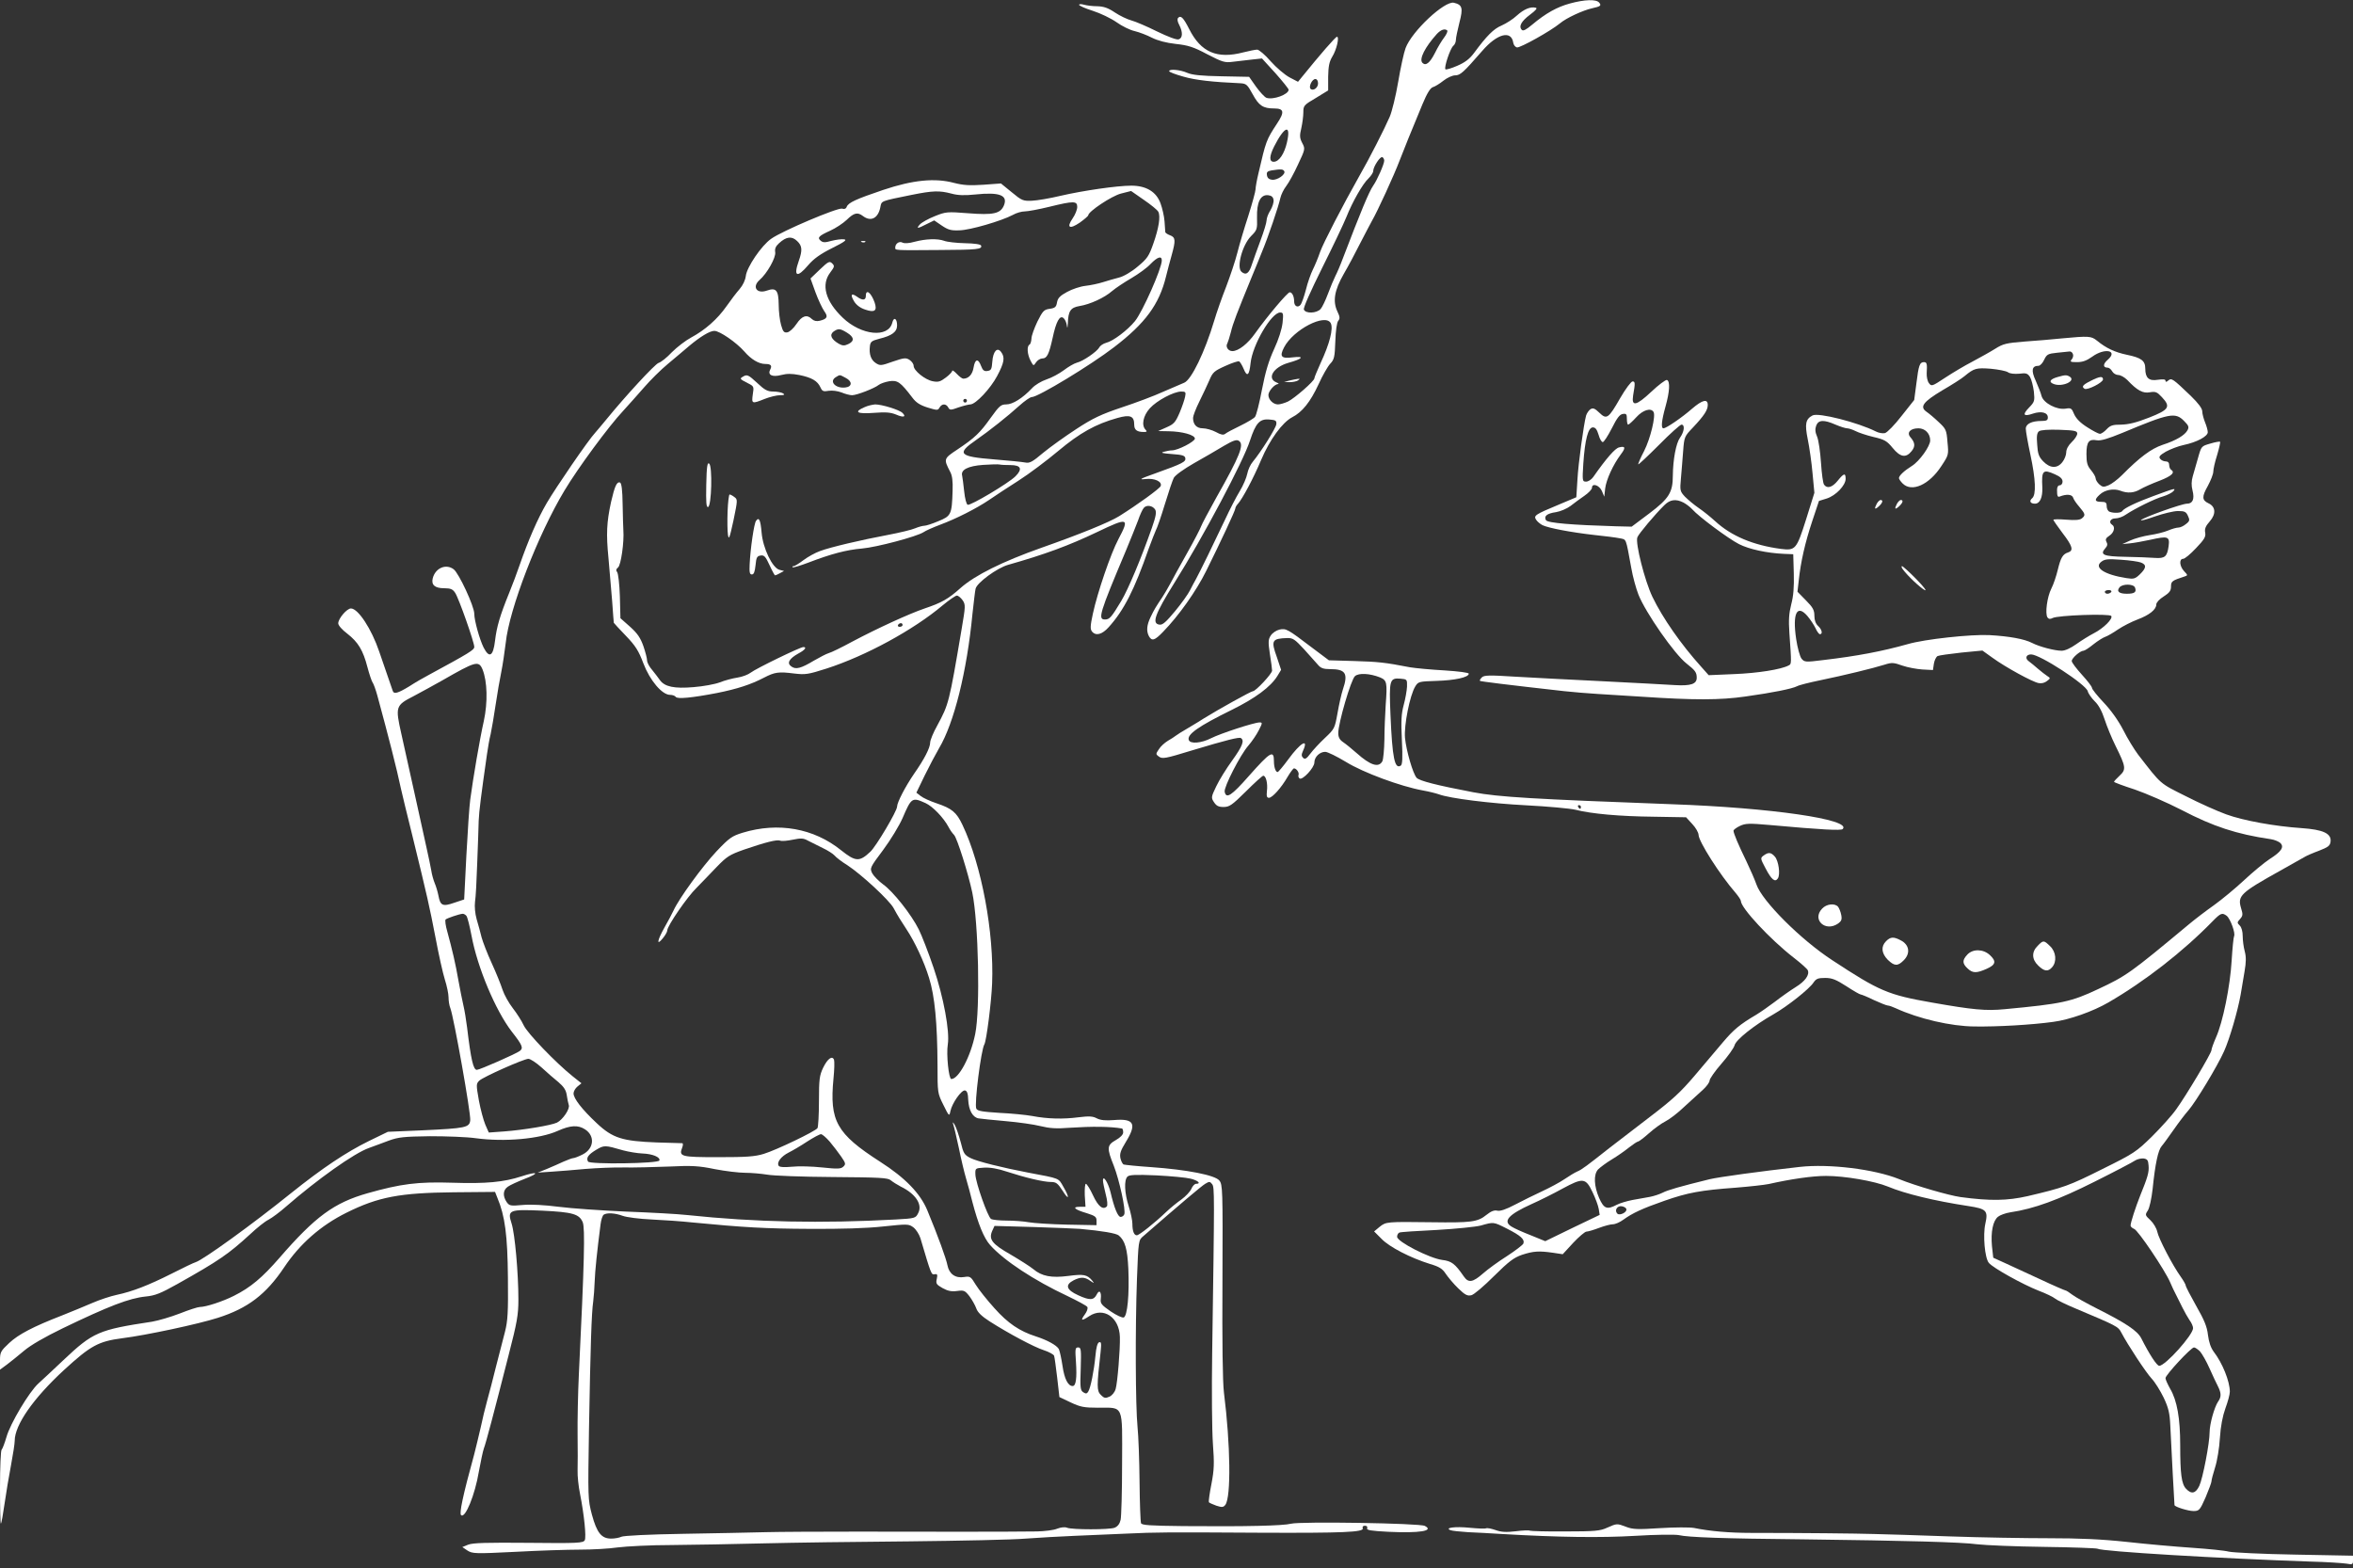 <?xml version="1.0" standalone="no"?>
<!DOCTYPE svg PUBLIC "-//W3C//DTD SVG 20010904//EN"
 "http://www.w3.org/TR/2001/REC-SVG-20010904/DTD/svg10.dtd">
<svg version="1.0" xmlns="http://www.w3.org/2000/svg"
 width="1280pt" height="853pt" viewBox="0 0 1280 853"
 preserveAspectRatio="xMidYMid meet">
<rect x="0" y="0" width="1280" height="853" fill="#333333" stroke="none"/>
<g transform="translate(0,853) scale(0.1,-0.1)"
fill="#ffffff" stroke="none">
<path d="M8540 8511 c-70 -19 -131 -53 -205 -115 -32 -27 -49 -36 -56 -29 -19
19 -4 47 44 83 32 24 42 36 31 38 -29 7 -64 -8 -103 -43 -20 -19 -58 -43 -83
-54 -43 -18 -80 -55 -150 -150 -24 -32 -49 -51 -91 -69 -32 -14 -60 -22 -64
-19 -9 9 26 114 43 128 8 6 14 21 14 33 0 11 9 53 19 93 21 80 16 97 -30 108
-50 12 -229 -155 -263 -247 -9 -24 -27 -106 -40 -183 -13 -77 -34 -162 -46
-190 -28 -65 -111 -228 -164 -320 -90 -159 -199 -370 -215 -416 -10 -30 -28
-73 -39 -95 -11 -22 -29 -72 -38 -110 -10 -38 -23 -75 -30 -83 -15 -17 -34 -6
-34 19 0 28 -11 50 -24 50 -12 0 -121 -129 -188 -223 -40 -57 -91 -97 -124
-97 -23 0 -39 24 -27 43 3 6 12 34 19 61 11 47 32 101 114 301 16 39 41 99 55
135 34 81 91 250 100 293 4 18 18 47 32 65 14 18 43 71 64 117 39 83 40 85 23
117 -14 27 -15 40 -5 81 6 27 11 65 11 86 0 36 3 40 68 78 l67 41 0 74 c1 57
6 82 22 109 24 38 40 109 26 109 -8 0 -92 -97 -190 -218 l-22 -27 -46 24 c-26
14 -72 53 -103 88 -30 35 -64 63 -73 63 -10 0 -44 -7 -76 -15 -142 -37 -230 0
-294 127 -31 61 -45 76 -60 61 -6 -6 -4 -21 6 -39 20 -39 19 -71 -3 -78 -11
-4 -58 14 -118 43 -54 27 -117 54 -140 60 -22 6 -62 25 -89 43 -37 25 -61 33
-95 34 -25 0 -57 4 -72 8 -16 5 -28 4 -28 0 0 -5 34 -20 75 -33 41 -13 99 -41
129 -62 29 -21 74 -43 98 -48 25 -6 67 -22 94 -36 32 -16 77 -28 130 -34 66
-7 96 -16 171 -56 83 -43 96 -47 140 -41 26 3 73 9 103 12 l55 6 73 -80 c39
-44 72 -85 72 -90 0 -26 -85 -57 -121 -44 -10 4 -35 31 -56 60 l-38 54 -150 3
c-110 2 -160 7 -187 19 -39 17 -98 22 -98 9 0 -5 35 -18 78 -30 66 -19 155
-29 311 -36 31 -2 37 -8 65 -59 34 -63 57 -78 117 -78 54 0 58 -19 16 -82 -59
-90 -60 -94 -101 -270 -9 -37 -16 -77 -16 -88 0 -11 -18 -76 -39 -143 -22 -67
-49 -158 -60 -202 -11 -44 -39 -127 -61 -185 -23 -58 -52 -141 -65 -185 -51
-170 -124 -321 -163 -337 -15 -6 -66 -28 -114 -49 -48 -22 -149 -60 -225 -85
-113 -38 -158 -59 -248 -118 -60 -39 -141 -97 -180 -129 -59 -50 -74 -58 -98
-53 -16 3 -92 11 -170 17 -190 15 -205 31 -99 104 76 53 173 130 237 188 29
26 59 47 68 47 34 0 321 174 447 271 170 130 246 233 283 385 8 33 22 85 31
117 22 79 21 96 -9 107 -14 5 -25 13 -26 17 0 5 -2 31 -4 58 -2 28 -12 72 -22
99 -23 63 -78 96 -159 96 -77 0 -263 -27 -384 -55 -58 -14 -129 -26 -157 -27
-47 -2 -55 1 -109 46 l-59 48 -95 -7 c-75 -5 -109 -3 -160 10 -104 28 -224 16
-385 -38 -148 -50 -190 -69 -199 -92 -4 -11 -13 -14 -25 -10 -23 7 -326 -121
-386 -164 -53 -37 -133 -155 -138 -203 -3 -23 -16 -50 -34 -71 -16 -18 -48
-60 -71 -93 -49 -70 -116 -129 -192 -170 -30 -16 -77 -52 -105 -80 -27 -29
-60 -55 -72 -58 -20 -6 -181 -181 -283 -306 -25 -30 -53 -64 -63 -75 -36 -38
-212 -295 -263 -382 -50 -86 -100 -201 -148 -339 -13 -38 -38 -105 -56 -149
-50 -123 -68 -184 -77 -260 -10 -85 -31 -98 -62 -38 -22 44 -51 148 -51 184 0
41 -84 221 -112 242 -42 32 -100 7 -114 -49 -9 -36 12 -54 62 -54 35 0 47 -5
60 -25 20 -30 104 -269 104 -294 0 -17 -27 -33 -250 -154 -25 -13 -72 -40
-104 -61 -63 -38 -84 -44 -90 -23 -4 11 -19 56 -73 212 -42 124 -115 235 -154
235 -22 0 -69 -55 -69 -81 0 -11 21 -35 49 -56 59 -46 86 -90 110 -183 10 -38
23 -76 28 -83 5 -6 17 -39 26 -72 61 -224 105 -396 128 -505 7 -30 34 -145 62
-255 82 -335 93 -384 126 -555 17 -91 40 -194 51 -229 11 -34 20 -78 20 -96 0
-19 4 -46 10 -60 19 -50 112 -572 108 -609 -4 -40 -24 -44 -261 -55 l-187 -8
-103 -50 c-124 -61 -253 -147 -424 -284 -211 -170 -477 -362 -518 -375 -11 -3
-69 -31 -130 -62 -127 -64 -215 -98 -300 -116 -33 -7 -94 -27 -135 -45 -41
-18 -113 -47 -160 -66 -160 -62 -240 -104 -290 -151 -47 -44 -50 -50 -50 -96
l0 -49 38 28 c20 15 62 49 93 75 35 30 113 75 210 122 251 121 362 164 452
173 51 5 81 17 172 68 228 128 278 163 396 271 36 34 81 70 100 79 19 10 62
42 96 72 169 147 370 290 450 318 26 10 75 27 108 40 52 19 81 22 224 24 90 0
202 -4 250 -11 156 -21 347 -4 445 40 69 31 111 33 149 8 55 -36 48 -105 -13
-136 -21 -11 -45 -20 -51 -20 -6 0 -30 -9 -53 -19 -23 -11 -63 -28 -91 -40
l-50 -20 75 5 c41 3 125 9 185 15 61 5 155 9 210 8 55 -1 165 2 245 5 123 6
161 4 248 -14 57 -11 132 -20 166 -20 34 0 88 -5 119 -10 31 -6 191 -12 355
-13 261 -2 302 -4 318 -18 11 -9 35 -24 54 -34 82 -40 119 -98 95 -144 -14
-28 -16 -29 -122 -35 -405 -22 -763 -15 -1133 24 -52 6 -203 14 -335 19 -132
6 -296 17 -365 26 -78 10 -152 14 -196 10 -67 -6 -73 -5 -88 16 -22 33 -20 65
6 83 12 9 54 28 92 43 85 32 72 43 -16 14 -98 -32 -193 -41 -377 -35 -190 6
-280 -6 -461 -57 -183 -52 -285 -127 -480 -352 -93 -107 -157 -161 -247 -206
-61 -31 -153 -61 -186 -61 -11 0 -60 -16 -108 -35 -49 -19 -117 -39 -152 -45
-291 -44 -321 -57 -482 -209 -56 -53 -117 -110 -136 -127 -50 -45 -154 -219
-174 -292 -10 -34 -22 -65 -26 -68 -5 -3 -9 -96 -9 -206 0 -111 2 -199 5 -196
3 2 12 52 20 109 8 57 24 151 35 209 11 58 20 117 20 132 0 86 101 231 268
385 145 133 187 156 317 173 129 16 414 77 520 111 163 52 262 127 361 275 85
127 198 227 339 297 173 86 290 108 584 111 l224 2 13 -33 c41 -97 55 -204 57
-433 2 -189 -1 -236 -16 -295 -10 -38 -32 -124 -49 -190 -16 -66 -38 -149 -48
-185 -10 -36 -26 -101 -35 -145 -10 -44 -26 -109 -35 -145 -63 -229 -82 -322
-72 -332 22 -22 76 110 97 237 10 55 22 111 27 125 11 28 54 191 134 505 47
182 54 222 54 306 0 143 -19 357 -37 413 -24 74 -14 78 167 70 165 -8 201 -18
220 -63 13 -33 9 -212 -21 -826 -5 -104 -8 -253 -7 -330 1 -77 1 -165 0 -195
-1 -30 5 -86 13 -125 23 -117 35 -236 26 -254 -9 -15 -36 -17 -306 -14 -226 2
-303 0 -328 -10 l-32 -13 28 -19 c27 -17 41 -18 260 -7 128 7 286 12 352 12
66 0 158 5 205 12 47 6 180 13 295 13 116 1 338 5 495 9 157 4 515 9 795 11
281 3 566 9 635 15 69 5 188 12 265 15 77 3 203 9 280 12 168 8 217 8 730 5
450 -2 566 3 558 24 -3 9 2 14 12 14 10 0 15 -5 12 -14 -4 -10 20 -14 116 -19
170 -8 250 5 198 32 -27 15 -679 25 -728 12 -42 -11 -243 -16 -584 -13 -186 2
-228 5 -232 16 -3 8 -7 109 -8 226 -1 116 -6 250 -11 298 -11 110 -13 533 -3
806 8 208 8 209 34 231 200 174 317 273 337 285 23 14 26 13 38 -2 13 -18 13
-40 0 -923 -3 -200 -1 -417 4 -488 8 -109 7 -141 -8 -220 -10 -50 -16 -95 -14
-99 2 -3 21 -12 41 -19 31 -10 38 -9 49 5 31 43 28 325 -8 611 -7 58 -10 273
-8 610 2 496 1 521 -17 543 -23 29 -174 59 -373 73 -74 5 -140 12 -147 14 -6
2 -14 17 -18 34 -5 25 1 42 29 88 61 99 46 129 -62 120 -48 -4 -75 -1 -95 9
-22 12 -43 13 -100 6 -84 -11 -168 -9 -252 7 -33 6 -113 14 -178 17 -93 6
-120 10 -126 23 -12 22 26 322 44 350 11 19 38 229 42 331 11 276 -57 643
-161 862 -33 70 -58 90 -141 118 -36 12 -75 30 -87 40 l-23 18 45 93 c25 51
60 117 78 148 82 137 152 419 182 731 7 63 14 125 17 137 7 33 117 113 176
130 201 57 331 105 486 179 169 81 177 78 115 -39 -42 -79 -114 -290 -139
-406 -14 -65 -15 -83 -5 -96 21 -26 55 -17 91 23 83 92 140 204 218 428 16 44
34 89 39 100 6 10 28 73 48 139 20 66 42 131 49 145 8 15 54 48 110 80 53 30
126 72 162 94 51 30 70 36 82 28 31 -19 7 -80 -123 -310 -41 -74 -78 -143 -82
-155 -4 -12 -38 -78 -77 -147 -39 -69 -80 -144 -92 -167 -12 -23 -31 -54 -41
-70 -36 -54 -45 -68 -64 -108 -22 -45 -25 -77 -10 -106 16 -28 31 -24 77 24
85 87 180 221 234 330 78 157 159 330 159 341 0 5 6 17 14 25 25 28 84 138
126 238 48 113 116 205 169 233 55 28 99 83 144 180 21 47 50 97 63 111 22 23
25 36 28 123 2 57 8 102 16 111 10 12 9 22 -5 51 -26 56 -16 115 35 204 24 41
65 118 91 170 27 52 55 106 63 120 28 48 119 245 151 330 32 83 50 126 123
303 25 60 43 89 57 93 11 3 37 19 57 35 20 16 49 29 63 29 29 0 46 16 148 133
82 95 159 114 169 44 2 -12 11 -23 20 -25 18 -3 183 89 234 131 34 29 125 71
175 82 46 10 52 15 38 31 -15 19 -79 17 -159 -5z m-667 -147 c3 -4 -4 -21 -17
-38 -13 -17 -36 -55 -50 -84 -28 -55 -50 -72 -68 -54 -20 20 14 86 79 158 22
23 43 30 56 18z m-703 -288 c0 -24 -27 -43 -41 -29 -11 12 9 53 26 53 9 0 15
-9 15 -24z m-169 -320 c-14 -62 -43 -106 -72 -106 -25 0 -25 29 2 83 57 112
93 124 70 23z m529 -100 c0 -18 -38 -105 -60 -136 -23 -33 -68 -142 -164 -393
-14 -38 -33 -82 -42 -99 -9 -18 -27 -61 -40 -96 -13 -35 -31 -73 -40 -83 -22
-24 -82 -26 -91 -3 -4 10 36 99 100 228 58 116 117 240 131 275 34 85 89 181
120 210 14 14 26 32 26 40 0 24 39 83 50 76 6 -3 10 -12 10 -19z m-544 -57
c10 -17 -37 -50 -66 -47 -17 2 -26 10 -28 25 -3 17 3 22 25 26 52 8 62 7 69
-4z m-1811 -122 c36 -10 72 -11 130 -5 133 14 179 -4 156 -60 -19 -44 -57 -53
-195 -42 -114 9 -121 8 -181 -16 -35 -14 -71 -34 -81 -45 -22 -24 -13 -24 37
2 l41 20 41 -28 c34 -23 50 -28 96 -26 58 1 229 51 291 84 19 11 48 19 65 19
16 0 76 11 133 25 134 33 152 32 152 -1 0 -14 -11 -42 -25 -62 -35 -51 -17
-61 39 -23 25 18 46 36 46 40 0 20 127 105 178 118 l55 14 69 -48 c38 -26 74
-55 79 -65 13 -24 3 -89 -28 -176 -23 -65 -32 -79 -84 -122 -34 -29 -77 -54
-102 -60 -23 -6 -62 -17 -87 -25 -25 -8 -68 -17 -95 -20 -28 -3 -73 -18 -100
-33 -39 -21 -51 -34 -55 -57 -4 -25 -11 -31 -40 -35 -31 -4 -38 -12 -67 -70
-17 -36 -32 -77 -32 -92 -1 -15 -5 -30 -11 -33 -15 -9 -12 -52 6 -87 16 -30
16 -30 30 -9 8 12 24 21 34 21 25 0 36 21 56 111 19 90 39 126 59 109 8 -6 16
-24 18 -38 3 -21 4 -19 6 10 2 66 15 85 63 93 57 9 136 45 178 82 19 16 67 48
105 70 39 23 86 57 104 77 38 39 61 46 61 19 0 -43 -104 -278 -146 -330 -41
-50 -119 -109 -157 -118 -15 -4 -32 -15 -37 -25 -13 -23 -88 -75 -122 -83 -15
-4 -46 -22 -71 -41 -24 -18 -66 -41 -94 -50 -27 -9 -63 -30 -79 -48 -51 -54
-105 -88 -140 -88 -29 0 -38 -8 -84 -72 -59 -83 -87 -110 -183 -174 -74 -49
-74 -51 -39 -119 12 -21 16 -52 14 -105 -4 -129 -8 -137 -77 -165 -33 -14 -67
-25 -76 -25 -9 0 -32 -6 -51 -14 -18 -8 -85 -24 -148 -36 -144 -27 -311 -66
-370 -88 -25 -9 -65 -31 -89 -49 -24 -18 -48 -33 -54 -33 -6 0 -8 -2 -5 -6 3
-3 42 9 87 26 120 46 205 69 290 76 80 7 298 65 335 89 11 8 52 26 89 40 89
33 199 89 267 135 30 21 102 68 160 105 58 37 155 110 217 162 117 98 203 146
321 179 70 20 92 11 92 -36 0 -29 15 -40 53 -40 16 0 18 3 9 12 -24 24 -14 76
23 117 38 42 130 91 171 91 23 0 26 -3 21 -27 -3 -16 -16 -55 -30 -88 -23 -53
-31 -62 -72 -80 l-45 -20 57 -1 c74 -1 143 -20 143 -40 0 -16 -92 -64 -125
-64 -11 0 -31 -4 -45 -8 -18 -5 -7 -8 45 -12 56 -4 70 -8 73 -22 4 -20 -15
-30 -163 -83 -84 -30 -93 -35 -54 -31 50 6 92 -14 83 -38 -5 -14 -127 -102
-226 -164 -55 -34 -213 -98 -423 -172 -212 -75 -361 -149 -440 -219 -67 -60
-103 -80 -195 -111 -85 -29 -257 -108 -391 -179 -59 -32 -118 -61 -131 -64
-13 -4 -48 -22 -79 -40 -72 -43 -100 -51 -125 -32 -25 18 -11 42 39 70 36 19
48 35 27 35 -17 0 -258 -117 -286 -139 -14 -11 -46 -23 -72 -27 -26 -4 -69
-15 -96 -26 -26 -10 -91 -22 -143 -26 -105 -9 -157 2 -183 38 -8 12 -27 36
-42 55 -16 18 -28 41 -28 52 0 11 -9 46 -20 78 -16 45 -32 69 -72 105 l-53 47
-3 119 c-2 66 -9 125 -15 132 -7 9 -6 16 5 25 16 12 34 140 29 202 -1 17 -3
81 -4 142 -1 79 -6 114 -14 118 -18 6 -29 -20 -49 -106 -24 -111 -27 -173 -14
-305 6 -65 15 -171 20 -234 4 -63 9 -117 9 -118 1 -2 30 -34 65 -70 53 -55 70
-82 96 -151 36 -94 102 -171 145 -171 13 0 27 -5 31 -11 8 -13 89 -5 224 21
110 22 184 46 255 83 60 31 80 34 166 23 60 -7 75 -5 175 27 214 69 473 210
632 344 35 29 70 53 77 53 8 0 22 -12 32 -26 16 -24 15 -33 -6 -157 -68 -402
-70 -408 -132 -523 -22 -39 -39 -81 -39 -93 0 -29 -32 -91 -88 -171 -46 -67
-92 -155 -92 -178 0 -24 -114 -216 -145 -245 -60 -57 -81 -55 -160 8 -148 119
-341 154 -535 95 -58 -18 -72 -27 -143 -102 -76 -81 -203 -255 -233 -321 -8
-17 -30 -59 -49 -92 -40 -71 -45 -103 -10 -60 14 17 25 36 25 44 0 24 109 183
159 231 25 26 74 76 108 112 57 59 71 68 150 96 117 40 179 56 197 49 9 -4 39
-1 68 5 45 9 58 9 83 -5 17 -9 53 -27 80 -40 28 -13 57 -32 65 -41 8 -10 39
-34 70 -53 75 -49 228 -190 251 -233 25 -46 38 -66 70 -115 45 -68 96 -176
123 -265 31 -98 45 -246 46 -476 0 -149 0 -151 32 -215 31 -63 32 -63 38 -34
9 44 60 116 79 113 12 -2 17 -17 18 -52 3 -56 24 -94 56 -100 12 -2 79 -9 148
-15 69 -6 154 -18 189 -27 49 -12 86 -15 160 -9 120 8 221 7 283 -4 4 0 7 -10
7 -21 0 -12 -15 -28 -40 -42 -49 -28 -50 -43 -11 -140 30 -77 66 -241 57 -264
-3 -8 -12 -14 -20 -14 -15 0 -35 49 -55 135 -13 52 -41 96 -41 63 0 -10 7 -43
15 -75 9 -33 11 -61 6 -66 -21 -21 -47 0 -75 60 -16 35 -34 63 -39 63 -5 0 -7
-28 -6 -62 l4 -63 -32 0 c-44 0 -26 -16 40 -35 44 -14 52 -20 52 -40 l0 -25
-160 3 c-88 2 -182 8 -209 13 -27 5 -81 9 -120 9 -39 0 -77 4 -85 9 -18 12
-83 196 -85 241 -1 35 -1 35 47 38 32 2 75 -5 125 -22 98 -32 198 -56 239 -56
28 0 37 -7 63 -47 36 -58 40 -39 4 22 -27 47 -15 43 -191 76 -137 26 -278 61
-313 79 -34 17 -39 25 -54 87 -10 37 -24 79 -32 93 -10 17 -13 18 -9 5 4 -11
18 -69 31 -130 12 -60 30 -135 39 -165 9 -30 25 -89 35 -130 31 -118 62 -195
96 -233 76 -85 239 -192 420 -277 56 -27 105 -53 109 -60 4 -7 -2 -25 -14 -41
-25 -34 -18 -37 24 -9 78 52 164 -6 167 -113 2 -66 -13 -249 -23 -283 -5 -18
-20 -36 -34 -42 -22 -10 -29 -8 -47 10 -22 22 -22 47 -1 232 5 48 4 58 -8 54
-9 -3 -16 -28 -20 -74 -8 -82 -26 -173 -39 -194 -7 -12 -13 -13 -27 -4 -16 10
-18 25 -14 128 3 105 2 116 -14 116 -16 0 -17 -8 -12 -78 6 -90 0 -132 -18
-132 -25 0 -45 39 -55 109 -6 40 -15 81 -20 92 -12 21 -63 49 -125 69 -88 28
-152 71 -225 153 -40 44 -86 102 -102 128 -27 45 -31 47 -63 42 -48 -8 -82 17
-91 64 -7 36 -51 158 -110 300 -38 91 -120 176 -256 263 -238 153 -276 222
-254 452 5 48 6 94 3 103 -10 24 -35 6 -59 -43 -20 -42 -23 -62 -23 -182 0
-74 -4 -140 -8 -147 -11 -17 -223 -119 -292 -140 -49 -15 -94 -18 -248 -18
-203 0 -215 3 -196 52 5 12 5 23 1 24 -4 0 -65 2 -137 4 -189 7 -242 23 -329
105 -80 75 -126 134 -126 162 0 11 10 28 21 37 l22 18 -49 39 c-91 73 -245
233 -265 276 -11 24 -38 66 -59 93 -22 28 -47 73 -56 100 -9 28 -35 93 -59
145 -24 52 -48 115 -55 140 -6 25 -18 69 -27 99 -9 32 -12 70 -9 95 4 22 9
118 12 211 4 94 7 197 8 230 2 53 14 144 45 361 5 34 13 84 20 110 6 27 18 99
27 159 9 61 23 142 31 180 8 39 18 109 24 157 19 185 175 589 320 830 73 122
240 349 319 433 30 33 82 91 115 129 32 37 90 95 129 127 39 33 91 76 115 97
61 51 112 82 137 82 29 0 120 -63 163 -112 37 -43 79 -68 114 -68 31 0 38 -9
27 -30 -16 -30 11 -43 60 -30 31 8 56 8 98 0 68 -14 99 -32 115 -67 10 -22 16
-24 45 -19 20 3 49 -1 70 -9 19 -8 45 -15 57 -15 26 0 123 38 145 56 9 7 34
16 57 20 46 7 61 -4 126 -89 20 -27 42 -41 83 -54 53 -16 56 -16 65 0 13 22
35 22 47 1 9 -16 13 -16 57 0 27 9 56 16 64 16 29 1 109 86 145 154 39 73 44
102 22 131 -21 29 -44 4 -48 -53 -3 -40 -6 -47 -26 -50 -18 -3 -26 3 -35 27
-16 43 -33 39 -41 -9 -6 -37 -27 -60 -56 -60 -6 0 -22 12 -35 26 -14 15 -25
22 -25 17 0 -6 -16 -23 -35 -37 -29 -22 -41 -26 -71 -20 -42 8 -104 58 -104
84 0 10 -10 24 -22 32 -20 13 -29 12 -91 -9 -64 -23 -70 -23 -93 -8 -26 17
-37 48 -32 91 3 25 9 30 51 41 70 17 97 38 97 73 0 38 -18 48 -26 15 -21 -85
-169 -70 -270 27 -94 90 -118 179 -68 245 24 32 25 36 11 50 -14 14 -21 11
-67 -33 l-51 -49 27 -75 c15 -41 37 -87 48 -103 22 -30 16 -42 -25 -52 -17 -4
-31 -1 -42 9 -27 27 -54 19 -84 -26 -16 -24 -38 -44 -50 -46 -18 -3 -24 4 -34
40 -7 24 -13 74 -13 111 -1 79 -14 94 -65 76 -54 -19 -81 20 -40 57 42 36 91
124 86 152 -3 18 2 32 21 49 39 36 69 40 98 12 28 -26 30 -50 9 -109 -30 -85
-9 -94 52 -22 29 34 65 60 129 92 70 35 84 46 65 48 -13 2 -43 -2 -67 -8 -35
-10 -47 -10 -59 0 -21 17 -11 27 51 55 29 13 70 40 90 59 40 39 59 43 88 21
43 -33 83 -13 95 48 7 35 -2 32 171 67 115 23 150 24 215 7z m1753 -35 c2 -12
-6 -37 -17 -56 -12 -18 -21 -43 -21 -55 0 -12 -15 -61 -33 -109 -18 -48 -39
-107 -47 -131 -15 -48 -32 -60 -56 -40 -29 24 4 146 51 194 33 33 35 37 33
102 -2 83 19 126 61 121 18 -2 27 -10 29 -26z m49 -668 c-4 -35 -21 -89 -46
-143 -29 -63 -47 -122 -66 -220 -14 -74 -31 -141 -38 -149 -6 -8 -43 -30 -80
-48 -38 -18 -75 -38 -82 -44 -10 -8 -24 -5 -51 10 -21 11 -53 20 -71 20 -34 0
-53 21 -53 57 0 10 15 50 34 88 19 39 44 91 55 117 18 43 26 50 86 77 37 17
71 28 76 25 5 -3 16 -21 24 -40 19 -47 31 -37 38 31 10 98 113 275 161 275 17
0 18 -6 13 -56z m262 -2 c15 -29 -5 -110 -56 -219 -18 -40 -33 -76 -33 -81 0
-15 -107 -108 -143 -126 -19 -9 -44 -16 -55 -16 -26 0 -52 26 -52 51 0 21 33
59 53 60 6 0 2 4 -10 9 -53 22 -15 83 65 106 79 22 92 38 24 30 -62 -8 -73 4
-47 54 50 97 225 187 254 132z m-2631 -52 c39 -24 41 -46 6 -62 -21 -10 -31
-9 -51 2 -41 24 -52 48 -29 66 26 18 35 18 74 -6z m-7 -246 c37 -19 35 -48 -3
-52 -54 -6 -90 34 -50 57 22 13 18 14 53 -5z m659 -124 c0 -5 -4 -10 -10 -10
-5 0 -10 5 -10 10 0 6 5 10 10 10 6 0 10 -4 10 -10z m1683 -128 c-3 -22 -81
-147 -128 -204 -13 -15 -26 -44 -30 -65 -4 -21 -22 -64 -41 -95 -19 -31 -55
-101 -80 -155 -57 -121 -139 -289 -158 -323 -8 -14 -23 -42 -33 -62 -10 -20
-46 -71 -81 -113 -49 -59 -68 -76 -85 -73 -43 6 -25 56 82 228 155 247 375
661 411 774 31 94 52 118 104 114 36 -3 41 -6 39 -26z m-1447 -222 c58 0 68
-21 28 -61 -38 -38 -245 -161 -260 -155 -7 3 -15 34 -19 73 -4 37 -9 76 -11
85 -9 32 31 53 114 59 42 3 83 4 90 2 8 -2 34 -3 58 -3z m788 -242 c8 -14 4
-37 -18 -100 -58 -165 -128 -333 -167 -398 -53 -88 -63 -100 -88 -100 -40 0
-31 31 114 375 25 61 55 134 66 164 10 30 24 60 31 68 15 18 48 13 62 -9z
m-1374 -628 c0 -5 -7 -10 -16 -10 -8 0 -12 5 -9 10 3 6 10 10 16 10 5 0 9 -4
9 -10z m-2285 -242 c26 -65 29 -178 7 -280 -22 -97 -59 -315 -74 -428 -5 -36
-14 -173 -21 -304 l-12 -239 -54 -18 c-63 -22 -76 -16 -86 39 -4 20 -13 51
-20 67 -7 17 -16 48 -19 70 -4 22 -15 76 -25 120 -10 44 -39 177 -65 295 -26
118 -59 266 -73 329 -33 147 -31 154 67 204 41 22 111 60 155 85 183 105 199
110 220 60z m2410 -727 c38 -17 98 -79 125 -130 7 -14 20 -33 30 -43 17 -18
77 -210 99 -313 34 -163 44 -634 16 -770 -25 -124 -90 -245 -130 -245 -14 0
-28 135 -19 189 11 71 -23 256 -77 415 -28 83 -65 178 -81 210 -41 82 -140
207 -194 245 -24 18 -51 45 -59 60 -14 28 -13 31 59 127 41 55 88 133 106 174
48 112 52 114 125 81z m-2498 -613 c6 -7 18 -56 28 -108 32 -173 131 -408 219
-522 58 -74 64 -89 44 -105 -19 -15 -219 -103 -234 -103 -19 0 -32 54 -53 230
-5 41 -14 95 -20 120 -6 25 -18 86 -27 135 -16 93 -34 169 -61 268 -9 31 -13
60 -9 65 8 7 72 29 92 31 6 1 16 -5 21 -11z m409 -825 c29 -27 71 -63 92 -80
29 -25 41 -43 45 -70 3 -21 8 -45 11 -54 8 -20 -32 -80 -64 -96 -32 -15 -181
-40 -288 -48 l-83 -6 -19 43 c-10 24 -26 83 -35 132 -15 85 -15 90 2 107 22
21 241 118 267 119 11 0 43 -21 72 -47z m1568 -404 c19 -23 47 -59 62 -81 24
-35 26 -41 12 -54 -13 -13 -30 -14 -115 -5 -55 6 -130 8 -165 4 -43 -4 -68 -2
-72 5 -12 19 13 51 54 72 22 11 68 38 101 60 34 22 68 40 75 40 7 0 28 -18 48
-41z m-1124 -47 c30 -8 78 -16 105 -17 55 -2 98 -20 92 -38 -5 -17 -378 -22
-388 -6 -12 20 1 38 44 64 44 26 47 26 147 -3z m3087 -154 c41 -10 59 -28 29
-28 -7 0 -19 -12 -25 -27 -7 -16 -31 -41 -54 -58 -23 -16 -60 -46 -82 -67 -65
-62 -148 -128 -161 -128 -15 0 -24 23 -24 63 0 18 -9 61 -20 95 -23 72 -26
142 -7 161 9 10 44 12 157 7 80 -4 164 -12 187 -18z m-3090 -202 c21 -8 92
-17 158 -20 66 -3 165 -10 220 -16 279 -27 402 -34 640 -35 170 -1 308 3 399
13 134 14 139 14 165 -5 14 -11 31 -37 38 -59 59 -199 59 -199 77 -196 15 3
17 -2 12 -25 -6 -26 -2 -31 31 -50 29 -16 49 -20 79 -16 38 5 43 3 68 -29 14
-19 31 -49 37 -66 7 -21 30 -43 72 -70 105 -67 242 -140 295 -157 28 -9 53
-23 56 -30 3 -8 10 -62 17 -120 l12 -105 61 -29 c53 -25 73 -29 149 -29 142 0
132 22 131 -303 0 -151 -4 -289 -8 -307 -5 -22 -16 -36 -33 -43 -29 -11 -230
-11 -258 0 -12 5 -33 3 -54 -5 -18 -8 -68 -14 -110 -15 -137 -2 -598 -2 -976
-1 -203 0 -428 -1 -500 -3 -71 -2 -273 -6 -448 -9 -187 -3 -325 -10 -337 -16
-10 -5 -35 -10 -55 -10 -53 0 -78 31 -105 130 -22 84 -22 90 -16 465 8 456 14
635 23 695 3 25 7 74 8 110 2 57 13 163 32 310 3 25 11 48 17 52 18 12 62 9
103 -6z m2488 -71 c121 -11 197 -24 211 -36 34 -28 47 -74 52 -181 6 -140 -5
-257 -25 -265 -8 -3 -40 12 -71 33 -49 34 -57 43 -54 67 5 39 -8 54 -22 25
-16 -32 -38 -33 -101 -4 -64 29 -73 56 -25 81 38 19 60 19 90 -2 24 -16 24
-16 11 1 -27 32 -46 36 -129 25 -92 -12 -145 -2 -191 37 -17 14 -72 49 -123
79 -102 58 -121 83 -100 130 l12 26 213 -6 c116 -4 230 -8 252 -10z"/>
<path d="M4976 7215 c-31 -9 -56 -10 -66 -5 -18 10 -40 -5 -40 -27 0 -15 -9
-15 243 -13 204 1 231 4 224 24 -2 7 -36 12 -89 13 -46 1 -97 7 -112 13 -36
13 -99 11 -160 -5z"/>
<path d="M4688 7213 c7 -3 16 -2 19 1 4 3 -2 6 -13 5 -11 0 -14 -3 -6 -6z"/>
<path d="M4710 6920 c0 -24 -18 -26 -48 -4 -31 22 -38 12 -16 -25 12 -20 33
-36 60 -45 52 -18 67 -7 52 38 -19 54 -48 77 -48 36z"/>
<path d="M4040 6480 c-17 -10 -16 -12 29 -35 32 -16 33 -18 26 -61 -7 -51 -5
-52 65 -24 28 11 65 20 83 20 24 0 28 3 17 10 -8 5 -32 10 -53 10 -31 0 -47 8
-86 45 -51 47 -57 50 -81 35z"/>
<path d="M4703 6315 c-61 -26 -41 -38 50 -31 65 5 91 3 121 -9 41 -18 58 -13
35 9 -17 17 -112 46 -148 46 -14 -1 -41 -7 -58 -15z"/>
<path d="M3842 5893 c-2 -97 0 -124 10 -121 19 7 24 221 6 236 -10 8 -14 -14
-16 -115z"/>
<path d="M3958 5748 c-2 -51 -1 -109 2 -128 5 -29 9 -17 30 79 23 111 23 114
5 127 -10 8 -22 14 -26 14 -4 0 -9 -42 -11 -92z"/>
<path d="M4113 5697 c-11 -13 -31 -151 -35 -237 -2 -43 0 -55 12 -55 11 0 16
14 20 50 4 43 8 50 28 53 19 3 27 -6 48 -52 14 -31 28 -56 30 -56 3 0 15 5 27
12 l22 12 -24 6 c-39 9 -91 118 -98 203 -6 69 -14 86 -30 64z"/>
<path d="M7015 6460 l-30 -8 30 -1 c17 0 37 4 45 9 13 9 13 10 0 9 -8 -1 -28
-5 -45 -9z"/>
<path d="M11215 6689 c-49 -5 -140 -13 -201 -17 -100 -8 -117 -12 -160 -39
-27 -17 -83 -48 -124 -70 -41 -21 -108 -61 -149 -88 -71 -47 -74 -48 -88 -29
-8 10 -13 35 -12 54 3 51 1 60 -15 60 -23 0 -29 -17 -41 -115 l-12 -91 -69
-87 c-37 -48 -78 -90 -90 -93 -12 -3 -35 1 -50 9 -97 49 -313 104 -344 87 -38
-20 -43 -46 -26 -130 9 -44 21 -127 26 -185 l10 -106 -45 -144 c-52 -164 -58
-171 -137 -161 -151 20 -270 70 -358 151 -25 23 -65 55 -90 72 -25 17 -58 45
-74 61 -27 29 -28 34 -22 99 3 37 9 104 12 148 6 79 7 81 54 130 60 64 80 94
80 122 0 35 -29 28 -85 -20 -56 -49 -141 -107 -156 -107 -14 0 -11 39 11 118
23 82 26 138 8 145 -7 2 -46 -27 -85 -64 -82 -77 -109 -83 -99 -20 12 68 11
76 -3 76 -8 0 -38 -40 -67 -90 -64 -112 -74 -119 -114 -80 -25 24 -34 27 -48
19 -9 -6 -20 -22 -24 -35 -13 -49 -42 -257 -47 -349 l-6 -95 -95 -40 c-130
-54 -138 -60 -124 -82 6 -10 22 -23 35 -30 34 -16 156 -39 279 -53 58 -6 121
-14 140 -18 39 -8 33 6 64 -162 8 -47 26 -112 39 -145 39 -98 196 -324 262
-375 47 -37 55 -48 55 -77 0 -34 -32 -45 -118 -40 -42 3 -219 12 -392 21 -173
8 -389 20 -480 25 -139 9 -167 8 -179 -4 -8 -8 -13 -16 -10 -19 3 -3 146 -21
459 -56 47 -5 128 -12 180 -15 52 -3 160 -10 240 -15 284 -19 426 -19 565 1
150 21 253 42 281 56 10 6 66 20 124 32 131 27 291 66 351 85 41 13 50 12 98
-5 29 -10 78 -19 109 -21 l57 -3 5 34 c3 19 12 37 20 42 8 4 67 12 130 19
l114 11 56 -40 c67 -49 216 -131 250 -137 15 -3 33 1 45 11 20 15 20 16 1 28
-10 7 -33 24 -50 39 -17 15 -40 34 -50 41 -22 16 -14 37 13 37 48 0 298 -163
308 -200 3 -13 21 -38 38 -55 21 -20 39 -53 54 -99 12 -37 39 -103 60 -145 56
-113 58 -127 21 -161 -16 -15 -30 -30 -30 -33 0 -3 51 -22 113 -42 61 -21 176
-71 254 -111 172 -90 300 -132 485 -159 21 -3 44 -13 53 -21 22 -22 5 -47 -58
-87 -29 -19 -91 -70 -138 -114 -48 -45 -122 -106 -165 -137 -44 -31 -104 -77
-134 -102 -323 -269 -343 -283 -497 -355 -146 -69 -198 -80 -508 -109 -102
-10 -174 -3 -395 36 -240 42 -286 62 -542 230 -172 112 -382 322 -413 412 -9
26 -34 83 -55 127 -43 88 -70 152 -70 166 0 5 16 17 35 26 30 14 49 15 162 5
287 -26 388 -31 397 -22 52 52 -392 116 -929 135 -754 28 -942 39 -1080 65
-199 38 -294 62 -309 79 -20 23 -56 146 -63 217 -6 68 26 231 56 280 16 26 20
27 116 30 99 3 174 19 175 39 0 6 -55 13 -132 18 -73 4 -158 12 -188 17 -139
27 -174 30 -303 34 l-138 4 -92 69 c-133 101 -141 106 -177 98 -17 -4 -38 -18
-47 -32 -14 -21 -15 -34 -5 -101 7 -42 12 -83 12 -90 0 -17 -89 -112 -104
-112 -10 0 -188 -99 -267 -148 -15 -10 -53 -33 -85 -52 -33 -19 -63 -38 -69
-43 -5 -4 -24 -17 -42 -27 -18 -11 -40 -31 -49 -46 -17 -25 -17 -27 -1 -39 20
-15 35 -12 182 33 189 57 255 73 265 67 21 -13 9 -44 -47 -122 -32 -44 -71
-107 -87 -141 -28 -58 -28 -62 -12 -86 13 -20 25 -26 52 -26 32 0 46 10 122
85 47 47 89 85 94 85 15 0 25 -43 20 -82 -3 -29 -1 -38 11 -38 18 0 67 54 102
115 15 25 30 45 34 45 14 0 29 -23 25 -35 -3 -7 0 -16 6 -20 16 -10 80 59 80
87 0 30 29 58 59 58 13 0 63 -25 113 -55 94 -58 297 -133 418 -155 34 -6 73
-16 87 -21 58 -22 281 -50 478 -60 116 -6 235 -17 265 -24 86 -22 239 -36 429
-38 l173 -3 34 -37 c19 -20 34 -47 34 -59 1 -36 115 -216 202 -316 15 -18 28
-37 28 -43 0 -38 159 -209 288 -309 39 -30 73 -61 76 -68 11 -25 -14 -60 -66
-92 -29 -18 -80 -54 -112 -79 -33 -25 -79 -57 -102 -71 -90 -53 -123 -81 -180
-148 -32 -38 -102 -120 -154 -182 -77 -91 -123 -133 -245 -226 -82 -63 -181
-139 -220 -169 -123 -97 -149 -117 -175 -128 -14 -6 -45 -25 -70 -42 -25 -17
-79 -46 -120 -65 -41 -19 -108 -52 -148 -73 -49 -26 -82 -37 -97 -33 -16 4
-34 -3 -59 -23 -48 -39 -83 -43 -299 -40 -243 3 -247 3 -282 -25 l-30 -25 40
-40 c43 -45 158 -104 264 -137 51 -15 68 -26 86 -54 13 -19 43 -55 68 -79 37
-36 50 -42 71 -37 14 3 69 50 123 104 81 80 107 100 153 116 62 20 91 22 168
11 l53 -8 57 62 c31 33 64 61 72 61 8 0 39 9 68 20 29 11 63 20 76 20 13 0 38
11 57 25 50 36 101 60 224 103 126 44 196 57 387 71 75 6 156 15 180 20 120
27 237 44 311 44 102 0 264 -28 337 -58 93 -39 254 -78 438 -106 98 -15 108
-25 92 -96 -14 -62 -3 -187 19 -213 23 -28 184 -117 270 -151 40 -15 81 -35
90 -43 9 -8 61 -33 116 -56 221 -93 228 -97 244 -128 35 -67 135 -219 166
-252 18 -19 47 -66 65 -103 26 -55 33 -84 36 -150 7 -146 22 -432 23 -435 3
-10 75 -32 103 -32 31 0 35 4 66 74 17 41 32 80 32 87 0 8 9 42 20 77 11 34
23 106 26 160 4 64 15 119 30 161 13 35 24 75 24 90 0 56 -40 156 -88 218 -16
22 -26 52 -31 91 -5 45 -20 81 -64 158 -31 55 -57 105 -57 111 0 5 -13 28 -28
49 -43 60 -119 205 -127 244 -4 19 -21 47 -37 62 -29 27 -30 29 -14 53 9 14
20 64 26 117 14 138 30 211 49 233 10 11 39 52 66 90 27 39 63 86 80 105 40
46 158 241 194 322 30 67 74 218 90 308 5 30 15 87 21 125 9 52 9 80 1 110 -6
22 -11 59 -11 82 0 25 -6 48 -16 58 -15 15 -15 17 1 35 16 18 17 25 6 60 -20
67 -3 83 214 204 66 37 127 71 135 76 8 5 42 20 75 32 51 20 60 27 63 50 5 44
-41 65 -157 73 -148 10 -318 41 -411 75 -47 17 -146 61 -220 99 -144 72 -131
61 -259 226 -21 28 -58 88 -81 134 -27 52 -67 108 -107 150 -34 36 -63 72 -63
79 0 7 -25 39 -55 72 -30 33 -55 66 -55 74 0 16 46 56 64 56 6 0 31 16 54 35
24 19 53 37 65 41 12 4 43 22 69 40 27 18 74 42 106 54 64 24 102 54 102 82 0
10 17 29 40 43 31 20 40 31 40 54 0 29 6 33 74 55 18 6 18 7 -3 29 -25 27 -28
67 -5 67 9 0 40 26 70 58 45 47 54 62 50 84 -4 21 2 36 25 62 35 40 32 80 -7
98 -36 17 -37 36 -4 94 16 30 30 65 30 78 0 13 9 54 21 91 11 37 18 69 16 72
-3 2 -27 -2 -53 -10 -49 -14 -49 -14 -67 -78 -10 -35 -23 -81 -29 -101 -7 -25
-8 -49 -1 -76 12 -47 1 -72 -30 -72 -28 0 -235 -74 -250 -89 -6 -6 27 2 74 19
46 16 103 30 127 30 36 0 44 -4 54 -26 11 -23 10 -29 -11 -45 -13 -11 -31 -19
-41 -19 -10 0 -35 -7 -56 -16 -21 -9 -66 -20 -100 -25 -33 -5 -81 -18 -105
-29 l-44 -20 40 4 c22 2 73 11 114 20 94 21 105 18 98 -35 -8 -57 -20 -68 -75
-64 -26 2 -98 5 -160 6 -120 2 -141 11 -109 47 11 12 13 22 6 34 -7 13 -4 21
16 34 25 16 33 48 15 59 -21 13 -10 35 18 35 15 0 41 9 57 21 48 32 156 86
203 99 23 7 48 20 55 28 14 18 12 18 -110 -27 -93 -34 -159 -66 -168 -81 -7
-11 -45 -13 -69 -4 -9 3 -16 17 -16 30 0 20 -5 24 -30 24 -36 0 -38 12 -8 39
27 26 75 35 111 22 41 -16 76 -13 111 8 17 10 64 31 104 46 67 26 86 45 62 60
-5 3 -10 15 -10 26 0 12 -7 19 -19 19 -10 0 -24 6 -30 14 -9 11 -3 19 31 39
24 13 67 30 96 36 72 15 132 47 132 70 0 10 -7 35 -15 54 -8 20 -15 47 -15 59
0 16 -21 44 -62 84 -99 95 -105 99 -123 84 -10 -9 -15 -9 -15 -1 0 8 -13 9
-42 5 -48 -8 -68 10 -68 61 0 43 -22 59 -100 75 -66 14 -113 36 -163 77 -31
25 -44 26 -192 12z m61 -84 c4 -8 1 -22 -6 -30 -11 -13 -7 -15 29 -15 30 0 52
8 83 30 67 49 142 34 84 -17 -27 -23 -27 -43 -1 -43 8 0 19 -9 25 -20 6 -11
21 -20 33 -20 12 0 34 -12 49 -27 55 -58 85 -74 123 -67 31 5 39 2 65 -26 50
-53 40 -69 -70 -112 -69 -27 -110 -37 -151 -38 -46 0 -59 -4 -79 -25 -13 -14
-29 -25 -37 -25 -7 0 -38 16 -69 36 -38 24 -60 47 -71 71 -13 32 -17 35 -46
30 -48 -8 -120 30 -131 68 -4 17 -19 54 -32 84 -26 56 -21 81 15 81 9 0 23 15
31 33 14 29 20 33 70 38 30 3 61 6 68 7 7 1 15 -5 18 -13z m-353 -100 c11 -8
35 -10 61 -8 38 5 46 2 59 -18 8 -13 17 -49 21 -79 5 -51 4 -56 -26 -87 -38
-39 -31 -51 21 -33 46 15 81 6 81 -21 0 -15 -7 -19 -34 -19 -54 0 -86 -16 -86
-42 0 -13 11 -76 25 -141 29 -135 32 -218 10 -237 -18 -15 -11 -30 15 -30 27
0 42 34 40 88 -5 93 3 101 68 72 30 -13 42 -25 42 -40 0 -11 -7 -20 -15 -20
-9 0 -15 -9 -15 -25 0 -33 3 -41 15 -36 36 14 65 12 72 -5 3 -11 19 -34 35
-52 32 -38 34 -45 13 -62 -11 -9 -36 -11 -85 -7 -39 3 -70 3 -70 -1 1 -4 23
-36 50 -72 54 -70 61 -95 31 -105 -30 -9 -41 -29 -57 -95 -8 -33 -23 -79 -35
-102 -23 -45 -35 -136 -21 -157 7 -9 15 -10 28 -3 29 15 311 25 319 11 10 -15
-42 -67 -95 -94 -25 -13 -67 -39 -95 -59 -31 -22 -61 -36 -80 -36 -38 0 -121
22 -160 42 -42 22 -125 37 -233 43 -100 5 -352 -22 -444 -49 -139 -39 -274
-65 -462 -87 -95 -12 -100 -11 -116 8 -9 12 -22 59 -29 106 -21 140 4 192 61
126 16 -19 36 -49 44 -66 8 -18 19 -33 24 -33 17 0 11 26 -10 45 -13 12 -20
31 -20 55 0 31 -8 46 -46 84 l-46 47 7 62 c11 102 34 203 73 321 l37 111 42
13 c50 16 103 72 103 107 0 34 -10 31 -43 -10 -29 -36 -57 -45 -74 -22 -6 6
-13 60 -17 119 -4 59 -13 123 -21 142 -11 25 -12 42 -5 61 12 31 41 33 105 5
26 -11 54 -20 63 -20 9 0 30 -7 46 -15 15 -8 59 -23 97 -32 61 -14 74 -22 105
-60 41 -50 72 -56 103 -17 21 26 19 46 -7 76 -21 25 0 48 44 48 36 0 64 -28
64 -66 0 -31 -58 -113 -100 -139 -43 -27 -70 -53 -70 -66 0 -5 9 -18 20 -29
50 -50 145 -7 211 95 39 59 40 61 33 130 -5 66 -8 72 -49 110 -23 22 -53 47
-65 55 -39 27 -18 54 85 116 52 30 107 65 122 78 52 43 64 46 143 40 41 -4 83
-12 93 -19z m-1928 -216 c13 -21 -17 -145 -51 -212 -20 -38 -34 -71 -32 -73 2
-2 53 46 113 106 60 61 115 110 122 110 20 0 15 -39 -8 -71 -22 -31 -38 -119
-39 -206 0 -92 -21 -125 -128 -206 l-96 -72 -85 2 c-238 7 -372 18 -381 33
-13 22 5 37 55 44 24 4 59 19 79 34 19 15 53 40 75 55 23 16 41 35 41 43 0 28
40 15 54 -17 l13 -31 5 45 c6 48 43 129 85 185 28 37 25 47 -10 38 -21 -5 -68
-58 -140 -161 -10 -14 -27 -25 -39 -25 -20 0 -21 3 -15 98 9 131 26 197 52
197 14 0 22 -11 31 -40 6 -22 16 -40 23 -40 6 0 28 34 49 75 28 56 43 76 60
78 19 3 22 -1 22 -27 0 -17 3 -31 7 -31 4 0 24 18 44 40 36 40 80 53 94 29z
m2886 -49 c25 -25 28 -33 19 -50 -15 -28 -62 -56 -136 -80 -62 -21 -124 -67
-221 -165 -23 -23 -56 -48 -73 -55 -26 -11 -33 -10 -50 5 -11 10 -20 25 -20
33 0 8 -11 27 -25 44 -20 24 -25 40 -25 88 0 66 13 83 56 75 21 -4 61 8 139
40 256 107 288 114 336 65z m-581 -69 c0 -9 -13 -30 -30 -46 -19 -18 -30 -39
-30 -56 0 -14 -9 -38 -21 -53 -28 -36 -67 -34 -104 4 -24 25 -30 41 -33 92 -4
46 -1 64 10 72 9 7 53 10 111 8 84 -3 97 -6 97 -21z m-2142 -375 c15 -8 36
-24 47 -36 36 -41 198 -161 255 -190 55 -28 152 -49 245 -53 l50 -2 3 -105 c2
-75 -2 -123 -14 -168 -12 -48 -15 -84 -10 -155 12 -170 12 -169 -4 -177 -41
-22 -169 -42 -295 -47 l-140 -6 -40 45 c-111 123 -211 267 -266 381 -42 88
-94 293 -82 324 7 19 96 125 147 175 31 31 63 35 104 14z m2488 -326 c32 -12
30 -30 -5 -64 -26 -25 -34 -27 -73 -21 -122 19 -180 58 -136 90 19 14 38 15
106 10 46 -3 95 -10 108 -15z m-32 -136 c10 -25 -2 -34 -44 -34 -43 0 -58 13
-40 35 17 20 76 19 84 -1z m-129 -24 c-3 -5 -13 -10 -21 -10 -8 0 -14 5 -14
10 0 6 9 10 21 10 11 0 17 -4 14 -10z m-4391 -312 c31 -35 65 -73 76 -85 15
-18 30 -23 65 -23 85 0 100 -23 70 -111 -8 -24 -21 -82 -29 -128 -15 -83 -16
-86 -68 -135 -30 -28 -66 -67 -80 -86 -21 -28 -29 -32 -39 -23 -10 10 -10 18
-1 38 33 72 -13 46 -80 -46 -28 -38 -54 -69 -58 -69 -11 0 -20 27 -20 59 0 63
-19 52 -136 -80 -95 -108 -124 -127 -132 -86 -5 25 85 201 129 251 19 22 45
60 57 84 20 39 20 42 4 42 -29 0 -213 -60 -264 -86 -53 -27 -113 -32 -121 -10
-12 30 52 75 233 164 128 63 212 125 249 185 l20 33 -23 69 c-33 91 -27 101
55 104 32 1 42 -6 93 -61z m413 -153 c38 -16 40 -28 31 -150 -3 -49 -7 -134
-7 -188 -1 -54 -6 -107 -11 -118 -20 -37 -65 -23 -141 45 -26 23 -58 49 -73
59 -19 13 -26 27 -26 49 0 54 69 291 91 310 21 18 80 15 136 -7z m147 -50 c-1
-22 -9 -67 -18 -100 -13 -48 -15 -86 -10 -191 5 -98 3 -133 -6 -139 -33 -21
-46 40 -56 277 -8 190 -5 201 55 196 35 -3 36 -4 35 -43z m946 -655 c0 -5 -2
-10 -4 -10 -3 0 -8 5 -11 10 -3 6 -1 10 4 10 6 0 11 -4 11 -10z m3513 -592
c20 -16 49 -96 40 -111 -3 -6 -9 -65 -13 -131 -8 -140 -48 -337 -85 -419 -14
-32 -25 -63 -25 -70 0 -16 -137 -246 -192 -322 -23 -33 -83 -99 -132 -148 -85
-83 -98 -92 -270 -177 -181 -91 -211 -101 -406 -147 -111 -25 -201 -27 -365
-5 -64 9 -247 62 -335 98 -135 54 -379 84 -540 66 -214 -24 -440 -55 -490 -67
-163 -40 -228 -59 -255 -73 -16 -8 -48 -19 -70 -23 -22 -4 -65 -12 -95 -17
-30 -6 -68 -17 -85 -26 -53 -28 -70 -22 -96 37 -28 65 -31 127 -6 155 11 11
44 36 74 54 30 18 73 48 95 66 22 17 44 32 49 32 4 0 31 20 59 45 28 25 68 54
90 65 22 11 68 46 102 79 35 32 80 73 101 92 20 18 37 41 37 51 0 9 29 51 64
91 36 41 68 86 72 101 7 29 105 108 211 168 77 44 197 139 219 174 14 20 24
24 63 24 37 0 59 -9 115 -45 38 -25 73 -45 78 -45 4 0 37 -13 71 -30 35 -16
70 -30 76 -30 7 0 27 -7 44 -15 124 -57 300 -98 427 -99 126 -2 314 9 429 25
87 11 217 57 301 106 198 115 404 275 566 441 45 46 52 48 77 30z m-425 -1359
c3 -35 -4 -61 -46 -164 -25 -63 -52 -146 -52 -162 0 -6 9 -14 19 -18 21 -6
168 -225 196 -290 9 -22 24 -53 33 -70 8 -16 24 -48 35 -70 11 -22 28 -52 38
-67 11 -14 19 -34 19 -43 0 -37 -151 -205 -184 -205 -13 0 -53 61 -98 150 -21
41 -85 83 -238 160 -57 29 -119 63 -136 76 -17 13 -34 24 -38 24 -3 0 -64 26
-134 59 -70 32 -157 72 -193 89 l-66 30 -7 63 c-7 76 5 138 33 160 11 9 41 20
67 24 129 19 262 68 459 167 110 55 209 107 220 115 11 7 31 12 45 11 21 -3
26 -9 28 -39z m-3025 -144 c16 -33 31 -74 34 -92 l5 -32 -148 -71 -148 -72
-81 33 c-44 17 -90 38 -102 46 -50 30 -17 66 109 123 45 20 121 58 168 84 111
60 126 59 163 -19z m184 -92 c6 -17 -36 -38 -49 -25 -17 17 -1 44 24 40 12 -2
23 -8 25 -15z m-649 -107 c75 -38 97 -58 89 -81 -4 -8 -43 -38 -89 -68 -46
-29 -105 -72 -131 -95 -56 -49 -79 -52 -104 -16 -48 70 -67 84 -118 90 -68 9
-245 99 -245 126 0 10 6 21 13 23 6 3 98 9 202 14 105 6 213 17 240 24 71 20
68 21 143 -17z m3770 -668 c11 -13 35 -54 52 -93 17 -38 38 -83 46 -98 18 -36
18 -57 0 -82 -20 -29 -46 -122 -46 -166 0 -60 -37 -251 -56 -292 -20 -42 -43
-47 -72 -16 -25 26 -32 81 -32 238 0 145 -17 242 -54 305 -14 25 -26 51 -26
59 0 17 139 167 155 167 6 0 21 -10 33 -22z"/>
<path d="M11193 6479 c-42 -12 -50 -27 -21 -38 47 -18 123 17 87 40 -17 10
-24 10 -66 -2z"/>
<path d="M11373 6458 c-44 -22 -51 -32 -33 -43 15 -9 100 34 100 51 0 19 -18
17 -67 -8z"/>
<path d="M10210 5791 c-16 -30 -12 -36 10 -16 21 19 26 35 10 35 -5 0 -14 -9
-20 -19z"/>
<path d="M10320 5791 c-16 -30 -12 -36 10 -16 21 19 26 35 10 35 -5 0 -14 -9
-20 -19z"/>
<path d="M10351 5433 c28 -38 95 -100 119 -113 14 -7 -6 19 -45 59 -38 39 -74
71 -78 71 -5 0 -3 -8 4 -17z"/>
<path d="M9594 3876 c-19 -14 -18 -16 11 -71 32 -61 51 -76 66 -54 15 21 4 97
-16 119 -21 24 -35 25 -61 6z"/>
<path d="M9912 3587 c-57 -60 18 -129 87 -81 18 13 22 22 17 47 -3 16 -11 36
-17 44 -18 21 -63 16 -87 -10z"/>
<path d="M10260 3410 c-29 -29 -25 -66 9 -101 36 -35 54 -36 86 -4 39 38 32
86 -16 110 -38 20 -55 19 -79 -5z"/>
<path d="M11085 3385 c-34 -33 -33 -74 3 -108 33 -32 53 -34 75 -9 27 30 22
84 -11 115 -34 33 -37 33 -67 2z"/>
<path d="M10702 3337 c-28 -30 -28 -48 1 -75 28 -27 49 -27 105 -2 49 22 53
41 16 75 -36 33 -92 34 -122 2z"/>
<path d="M8742 219 c-37 -17 -65 -20 -227 -20 -101 -1 -188 2 -192 4 -5 3 -39
2 -77 -3 -52 -6 -78 -5 -109 6 -23 8 -46 13 -53 10 -7 -3 -47 -1 -90 3 -78 8
-137 0 -104 -13 9 -4 52 -8 95 -11 44 -2 127 -6 185 -10 310 -18 536 -21 725
-10 113 7 216 8 237 4 51 -12 243 -19 678 -23 558 -7 860 -15 947 -27 43 -5
205 -12 361 -14 155 -2 287 -7 292 -10 24 -15 662 -53 1160 -70 85 -2 172 -8
193 -11 35 -6 37 -5 37 18 l0 25 -317 6 c-175 3 -336 11 -358 16 -22 6 -112
15 -200 21 -88 6 -248 20 -355 32 -140 15 -259 20 -425 20 -126 0 -369 4 -540
10 -170 6 -355 12 -410 13 -95 3 -391 6 -667 6 -120 0 -226 9 -313 27 -22 4
-105 4 -184 -1 -122 -8 -149 -7 -185 7 -50 19 -50 19 -104 -5z"/>
</g>
</svg>

